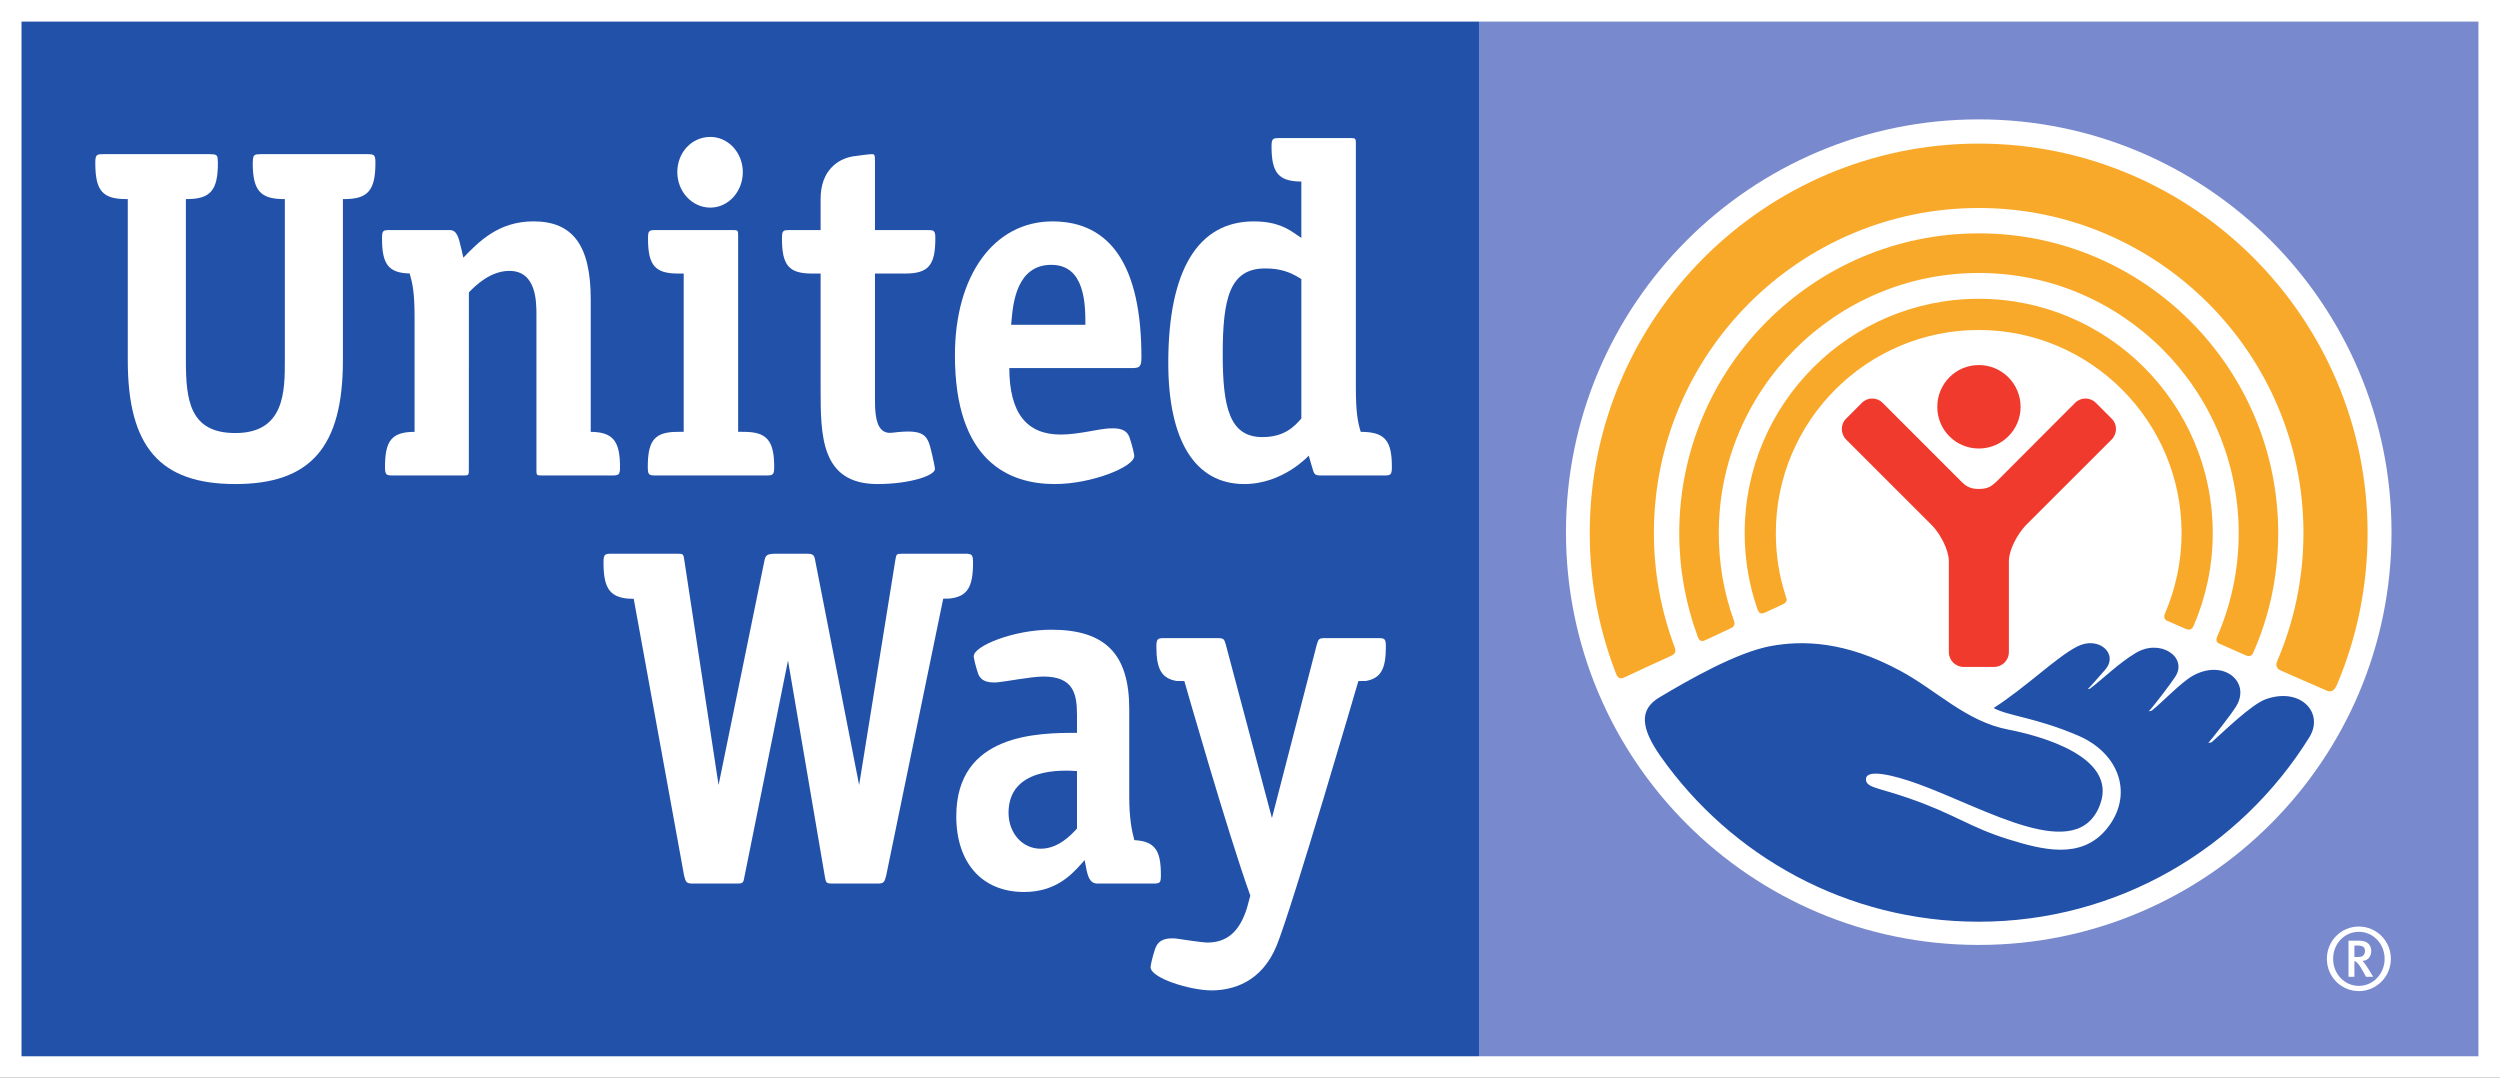<?xml version="1.0" encoding="UTF-8" standalone="no"?>
<!-- Created with Inkscape (http://www.inkscape.org/) -->

<svg
   xmlns:dc="http://purl.org/dc/elements/1.1/"
   xmlns:cc="http://creativecommons.org/ns#"
   xmlns:rdf="http://www.w3.org/1999/02/22-rdf-syntax-ns#"
   xmlns:svg="http://www.w3.org/2000/svg"
   xmlns="http://www.w3.org/2000/svg"
   xmlns:sodipodi="http://sodipodi.sourceforge.net/DTD/sodipodi-0.dtd"
   xmlns:inkscape="http://www.inkscape.org/namespaces/inkscape"
   width="138.004"
   height="59.492"
   id="svg2"
   version="1.1"
   inkscape:version="0.47 r22583"
   sodipodi:docname="New document 1">
  <rect width="100%" height="100%" fill="#333333" stroke="none"/>
  <defs
     id="defs4">
    <inkscape:perspective
       sodipodi:type="inkscape:persp3d"
       inkscape:vp_x="0 : 526.18109 : 1"
       inkscape:vp_y="0 : 1000 : 0"
       inkscape:vp_z="744.09448 : 526.18109 : 1"
       inkscape:persp3d-origin="372.04724 : 350.78739 : 1"
       id="perspective10" />
    <clipPath
       id="clipPath2842"
       clipPathUnits="userSpaceOnUse">
      <path
         id="path2844"
         d="m 364.343,245.573 0,-47.594 110.403,0 0,47.594" />
    </clipPath>
    <clipPath
       id="clipPath2834"
       clipPathUnits="userSpaceOnUse">
      <path
         id="path2836"
         d="m 358.914,190.486 124.636,0 0,60.56 -124.636,0 0,-60.56 z" />
    </clipPath>
    <inkscape:perspective
       id="perspective2824"
       inkscape:persp3d-origin="0.5 : 0.33333333 : 1"
       inkscape:vp_z="1 : 0.5 : 1"
       inkscape:vp_y="0 : 1000 : 0"
       inkscape:vp_x="0 : 0.5 : 1"
       sodipodi:type="inkscape:persp3d" />
  </defs>
  <sodipodi:namedview
     id="base"
     pagecolor="#ffffff"
     bordercolor="#666666"
     borderopacity="1.0"
     inkscape:pageopacity="0.0"
     inkscape:pageshadow="2"
     inkscape:zoom="5.7066123"
     inkscape:cx="102.85718"
     inkscape:cy="14.752417"
     inkscape:document-units="px"
     inkscape:current-layer="layer1"
     showgrid="false"
     inkscape:window-width="1680"
     inkscape:window-height="1000"
     inkscape:window-x="-8"
     inkscape:window-y="-8"
     inkscape:window-maximized="1" />
  <g
     inkscape:label="Layer 1"
     inkscape:groupmode="layer"
     id="layer1"
     transform="translate(-1064.715,-741.11)">
    <path
       d="m 1064.715,800.603 138.004,0 0,-59.492 -138.004,0 0,59.492 z"
       style="fill:#ffffff;fill-opacity:1;fill-rule:nonzero;stroke:none"
       id="path2846" />
    <path
       d="m 1146.357,799.418 55.171,0 0,-57.116 -55.171,0 0,57.116 z"
       style="fill:#7989cd;fill-opacity:1;fill-rule:nonzero;stroke:none"
       id="path2848" />
    <g
       id="g2850"
       transform="matrix(1.25,0,0,-1.25,1196.731,770.487)">
      <path
         d="m 0,0 c 0,-10.066 -8.167,-18.228 -18.23,-18.228 -10.071,0 -18.228,8.162 -18.228,18.228 0,10.068 8.157,18.23 18.228,18.23 C -8.167,18.23 0,10.068 0,0"
         style="fill:#ffffff;fill-opacity:1;fill-rule:nonzero;stroke:none"
         id="path2852" />
    </g>
    <g
       id="g2854"
       transform="matrix(1.25,0,0,-1.25,1162.119,774.936)">
      <path
         d="M 0,0 C 0.189,0.088 0.615,0.278 0.806,0.373 1.025,0.481 0.996,0.578 0.931,0.758 0.644,1.63 0.5,2.559 0.5,3.522 c 0,4.941 4.014,8.966 8.961,8.966 4.934,0 8.957,-4.025 8.957,-8.966 0,-1.269 -0.268,-2.479 -0.742,-3.574 -0.036,-0.077 -0.042,-0.229 0.088,-0.293 0.143,-0.061 0.688,-0.305 0.846,-0.369 0.159,-0.066 0.261,-0.025 0.342,0.143 0.542,1.256 0.843,2.639 0.843,4.093 0,5.705 -4.636,10.344 -10.334,10.344 -5.704,0 -10.337,-4.639 -10.337,-10.344 0,-1.172 0.194,-2.295 0.557,-3.344 C -0.267,0.015 -0.183,-0.083 0,0"
         style="fill:#f9a929;fill-opacity:1;fill-rule:nonzero;stroke:none"
         id="path2856" />
    </g>
    <g
       id="g2858"
       transform="matrix(1.25,0,0,-1.25,1158.837,776.455)">
      <path
         d="m 0,0 c 0.218,0.105 0.955,0.441 1.148,0.538 0.2,0.089 0.153,0.253 0.125,0.335 -0.436,1.208 -0.667,2.502 -0.667,3.859 0,6.34 5.148,11.489 11.485,11.489 6.323,0 11.475,-5.149 11.475,-11.489 0,-1.624 -0.338,-3.165 -0.948,-4.566 -0.036,-0.073 -0.087,-0.242 0.096,-0.317 0.185,-0.077 1.01,-0.447 1.164,-0.514 0.164,-0.068 0.265,-0.041 0.343,0.148 0.708,1.603 1.09,3.384 1.09,5.249 0,7.301 -5.931,13.239 -13.22,13.239 -7.303,0 -13.231,-5.938 -13.231,-13.239 0,-1.608 0.289,-3.144 0.817,-4.577 C -0.291,0.069 -0.222,-0.103 0,0"
         style="fill:#f9a929;fill-opacity:1;fill-rule:nonzero;stroke:none"
         id="path2860" />
    </g>
    <g
       id="g2862"
       transform="matrix(1.25,0,0,-1.25,1154.372,778.51)">
      <path
         d="M 0,0 C 0.255,0.125 1.816,0.844 2.087,0.965 2.362,1.087 2.242,1.3 2.202,1.412 1.628,2.965 1.313,4.634 1.313,6.381 c 0,7.919 6.432,14.354 14.346,14.354 7.905,0 14.339,-6.435 14.339,-14.354 0,-2.003 -0.413,-3.909 -1.155,-5.644 -0.048,-0.105 -0.101,-0.32 0.159,-0.431 0.255,-0.111 1.766,-0.778 1.974,-0.863 0.204,-0.101 0.358,-0.079 0.498,0.23 0.876,2.064 1.356,4.332 1.356,6.708 0,9.478 -7.704,17.197 -17.171,17.197 -9.476,0 -17.18,-7.719 -17.18,-17.197 0,-2.179 0.411,-4.265 1.15,-6.182 C -0.327,0.092 -0.255,-0.118 0,0"
         style="fill:#f9a929;fill-opacity:1;fill-rule:nonzero;stroke:none"
         id="path2864" />
    </g>
    <g
       id="g2866"
       transform="matrix(1.25,0,0,-1.25,1173.953,765.869)">
      <path
         d="M 0,0 C 1.012,0 1.842,0.822 1.842,1.838 1.842,2.863 1.012,3.686 0,3.686 -1.023,3.686 -1.837,2.863 -1.837,1.838 -1.837,0.822 -1.023,0 0,0"
         style="fill:#f03a2d;fill-opacity:1;fill-rule:nonzero;stroke:none"
         id="path2868" />
    </g>
    <g
       id="g2870"
       transform="matrix(1.25,0,0,-1.25,1174.796,777.925)">
      <path
         d="m 0,0 c 0.358,0 0.65,0.293 0.65,0.652 l 0,4.038 c 0.015,0.509 0.378,1.168 0.734,1.551 l 3.802,3.799 c 0.259,0.259 0.259,0.677 0,0.926 l -0.692,0.693 c -0.255,0.259 -0.671,0.259 -0.923,0 L 0.138,8.219 c -0.229,-0.22 -0.385,-0.36 -0.813,-0.36 -0.425,0 -0.587,0.14 -0.809,0.36 l -3.439,3.44 c -0.258,0.259 -0.666,0.259 -0.922,0 l -0.691,-0.693 c -0.255,-0.249 -0.255,-0.667 0,-0.926 l 3.802,-3.799 c 0.36,-0.383 0.717,-1.042 0.733,-1.551 l 0,-4.038 C -2.001,0.293 -1.71,0 -1.35,0 L 0,0"
         style="fill:#f03a2d;fill-opacity:1;fill-rule:nonzero;stroke:none"
         id="path2872" />
    </g>
    <g
       id="g2874"
       transform="matrix(1.25,0,0,-1.25,1189.788,779.708)">
      <path
         d="m 0,0 c -0.647,-0.237 -1.846,-1.422 -2.394,-1.905 l -0.145,-0.027 c 0.191,0.216 1.02,1.266 1.237,1.626 0.655,1.085 -0.58,2.111 -1.943,1.328 -0.512,-0.293 -1.373,-1.202 -1.791,-1.526 l -0.135,-0.031 c 0.187,0.18 0.953,1.191 1.165,1.512 C -3.415,1.86 -4.662,2.691 -5.735,2.046 -6.494,1.589 -7.117,0.964 -7.755,0.47 L -7.864,0.443 c 0.176,0.167 0.598,0.669 0.762,0.848 0.634,0.707 -0.275,1.528 -1.231,1.034 -0.914,-0.471 -2.242,-1.786 -3.684,-2.714 0.672,-0.363 1.853,-0.414 3.723,-1.214 1.874,-0.801 2.474,-2.666 1.257,-4.139 -1.133,-1.363 -2.853,-0.9 -4.337,-0.442 -1.72,0.536 -2.326,1.097 -4.399,1.816 -1.354,0.471 -1.906,0.459 -1.881,0.853 0.025,0.441 1.189,0.175 2.284,-0.221 3.035,-1.098 7.069,-3.601 8.057,-0.907 0.781,2.126 -2.716,3.044 -4.052,3.301 -1.868,0.356 -3.152,1.724 -4.771,2.595 -2.437,1.318 -4.316,1.35 -5.709,1.097 -1.498,-0.27 -3.637,-1.495 -4.932,-2.269 -0.896,-0.53 -0.833,-1.339 0.047,-2.595 3.11,-4.422 8.244,-7.312 14.054,-7.312 6.166,0 11.572,3.269 14.601,8.145 C 2.594,-0.604 1.539,0.549 0,0"
         style="fill:#2251aa;fill-opacity:1;fill-rule:nonzero;stroke:none"
         id="path2876" />
    </g>
    <path
       d="m 1065.903,799.418 80.454,0 0,-57.116 -80.454,0 0,57.116 z"
       style="fill:#2251aa;fill-opacity:1;fill-rule:nonzero;stroke:none"
       id="path2878" />
    <g
       id="g2880"
       transform="matrix(1.25,0,0,-1.25,1128.228,794.495)">
      <path
         d="m 0,0 c 0.002,-0.493 1.765,-1.029 2.688,-1.029 0.926,0 2.215,0.347 2.882,1.983 0.702,1.727 3.607,11.678 3.607,11.678 l 0.326,0.002 c 0.653,0.117 0.888,0.51 0.888,1.508 0,0.354 -0.045,0.386 -0.339,0.386 l -2.381,0 C 7.438,14.521 7.417,14.485 7.345,14.258 L 5.36,6.582 c 0,0 -2.041,7.676 -2.041,7.675 -0.065,0.228 -0.096,0.264 -0.324,0.271 l -2.396,0 c -0.289,0 -0.342,-0.032 -0.342,-0.386 0,-1.002 0.242,-1.398 0.902,-1.508 l 0.333,-0.002 c 0,0 1.906,-6.677 2.914,-9.477 0,0 -0.149,-0.54 -0.149,-0.545 C 3.934,1.57 3.377,1.083 2.501,1.083 2.293,1.083 1.118,1.262 1.118,1.262 0.454,1.317 0.278,1.038 0.197,0.792 0.082,0.45 0,0.073 0,0"
         style="fill:#ffffff;fill-opacity:1;fill-rule:nonzero;stroke:none"
         id="path2882" />
    </g>
    <g
       id="g2884"
       transform="matrix(1.25,0,0,-1.25,1118.069,771.676)">
      <path
         d="m 0,0 -2.844,0 c -0.25,0 -0.257,-0.021 -0.299,-0.273 l -1.6,-9.942 -1.936,9.894 C -6.723,-0.056 -6.766,0 -7.072,0 l -1.301,0 c -0.48,0 -0.498,-0.071 -0.558,-0.338 l -2.019,-9.877 -1.515,9.942 C -12.499,-0.021 -12.511,0 -12.758,0 l -2.919,0 c -0.305,0 -0.354,-0.028 -0.354,-0.398 0,-1.094 0.262,-1.495 1.041,-1.582 l 0.293,-0.013 2.226,-12.232 c 0.071,-0.282 0.108,-0.341 0.373,-0.341 l 1.927,0 c 0.307,0 0.317,0.018 0.371,0.341 l 1.916,9.509 1.622,-9.513 c 0.054,-0.319 0.06,-0.337 0.373,-0.337 l 1.967,0 c 0.26,0 0.3,0.059 0.371,0.341 l 2.521,12.239 0.282,0.006 c 0.779,0.087 1.035,0.492 1.035,1.582 C 0.287,-0.052 0.24,-0.015 0,0"
         style="fill:#ffffff;fill-opacity:1;fill-rule:nonzero;stroke:none"
         id="path2886" />
    </g>
    <g
       id="g2888"
       transform="matrix(1.25,0,0,-1.25,1124.167,786.847)">
      <path
         d="m 0,0 c -0.267,-0.293 -0.828,-0.891 -1.606,-0.891 -0.805,0 -1.417,0.686 -1.417,1.588 0,2 2.374,1.886 3.023,1.841 L 0,0 z M 2.532,-0.511 C 2.419,-0.09 2.307,0.445 2.307,1.429 l 0,3.85 c 0,2.423 -1.052,3.502 -3.444,3.502 -1.663,0 -3.424,-0.72 -3.424,-1.172 0,-0.06 0.073,-0.408 0.181,-0.728 0.048,-0.147 0.16,-0.479 0.868,-0.424 0.289,0.022 1.511,0.256 2.025,0.256 C -0.133,6.713 0,5.924 0,4.991 L 0,4.226 c -1.691,0 -5.331,-0.016 -5.331,-3.683 0,-2.066 1.145,-3.345 2.992,-3.345 1.401,0 2.098,0.767 2.517,1.23 l 0.159,0.179 0.053,-0.278 c 0.085,-0.447 0.169,-0.758 0.518,-0.758 l 2.451,0 c 0.31,0 0.346,0.023 0.346,0.383 0,1.093 -0.266,1.481 -1.173,1.535"
         style="fill:#ffffff;fill-opacity:1;fill-rule:nonzero;stroke:none"
         id="path2890" />
    </g>
    <g
       id="g2892"
       transform="matrix(1.25,0,0,-1.25,1105.784,764.949)">
      <path
         d="m 0,0 -0.258,0.003 0,8.672 c 0,0.212 -0.013,0.236 -0.212,0.236 l -3.431,0 c -0.296,0 -0.337,-0.024 -0.337,-0.377 0,-1.183 0.314,-1.543 1.328,-1.543 l 0.248,0 0,-6.988 L -2.923,0 c -1.015,0 -1.325,-0.365 -1.325,-1.545 0,-0.352 0.047,-0.381 0.341,-0.381 l 4.901,0 c 0.285,0 0.34,0.029 0.34,0.381 C 1.334,-0.379 1.002,0 0,0"
         style="fill:#ffffff;fill-opacity:1;fill-rule:nonzero;stroke:none"
         id="path2894" />
    </g>
    <g
       id="g2896"
       transform="matrix(1.25,0,0,-1.25,1103.926,748.668)">
      <path
         d="m 0,0 c -0.818,0 -1.458,-0.683 -1.458,-1.555 0,-0.861 0.652,-1.567 1.458,-1.567 0.793,0 1.435,0.706 1.435,1.567 C 1.435,-0.697 0.793,0 0,0"
         style="fill:#ffffff;fill-opacity:1;fill-rule:nonzero;stroke:none"
         id="path2898" />
    </g>
    <g
       id="g2900"
       transform="matrix(1.25,0,0,-1.25,1083.645,752.1)">
      <path
         d="m 0,0 0.067,0 c 1.035,0 1.368,0.387 1.368,1.593 0,0.361 -0.046,0.391 -0.351,0.391 l -4.718,0 c -0.271,0 -0.312,-0.043 -0.336,-0.206 L -3.983,1.593 c 0,-1.201 0.329,-1.586 1.349,-1.593 l 0.069,0 0,-7.118 c 0,-1.358 0,-3.214 -2.186,-3.214 -2.022,0 -2.184,1.458 -2.184,3.214 l 0,7.118 0.067,0 c 1.018,0.007 1.347,0.392 1.347,1.593 0,0 -0.014,0.223 -0.014,0.226 -0.026,0.127 -0.074,0.165 -0.335,0.165 l -4.714,0 c -0.302,0 -0.351,-0.03 -0.351,-0.391 0,-1.22 0.315,-1.593 1.372,-1.593 l 0.062,0 0,-7.118 c 0,-3.829 1.423,-5.466 4.75,-5.466 3.326,0 4.751,1.637 4.751,5.466 L 0,0"
         style="fill:#ffffff;fill-opacity:1;fill-rule:nonzero;stroke:none"
         id="path2902" />
    </g>
    <g
       id="g2904"
       transform="matrix(1.25,0,0,-1.25,1097.324,764.949)">
      <path
         d="m 0,0 0,5.851 c 0,2.375 -0.783,3.444 -2.53,3.444 -1.559,0 -2.424,-0.914 -3.096,-1.603 -0.049,0.247 -0.104,0.449 -0.104,0.449 -0.108,0.477 -0.192,0.77 -0.5,0.77 l -2.653,0 c -0.295,0 -0.334,-0.024 -0.334,-0.377 0,-1.12 0.276,-1.52 1.222,-1.539 0.133,-0.469 0.216,-0.854 0.216,-1.97 l 0,-5.025 c -0.997,-0.006 -1.306,-0.372 -1.306,-1.545 0,-0.352 0.05,-0.381 0.344,-0.381 l 3.154,0 c 0.194,0 0.204,0.03 0.204,0.237 l 0.002,7.848 c 0.287,0.297 0.943,0.949 1.788,0.949 1.195,0 1.195,-1.363 1.195,-1.947 l 0,-6.85 c 0,-0.207 0.005,-0.237 0.205,-0.237 l 3.149,0 c 0.285,0 0.337,0.029 0.337,0.381 C 1.293,-0.392 0.971,-0.01 0,0"
         style="fill:#ffffff;fill-opacity:1;fill-rule:nonzero;stroke:none"
         id="path2906" />
    </g>
    <g
       id="g2908"
       transform="matrix(1.25,0,0,-1.25,1113.156,767.83)">
      <path
         d="M 0,0 C 1.402,0 2.536,0.368 2.536,0.665 2.536,0.718 2.455,1.13 2.403,1.335 2.21,2.149 2.137,2.452 0.649,2.266 0.457,2.242 0.297,2.286 0.179,2.402 -0.113,2.691 -0.113,3.332 -0.113,3.844 l 0,5.452 1.333,0 c 1.023,0 1.333,0.36 1.333,1.543 0,0.353 -0.045,0.376 -0.342,0.376 l -2.324,0 0,3.05 c 0,0.289 -0.025,0.302 -0.135,0.304 -0.104,0 -0.594,-0.064 -0.842,-0.099 -0.686,-0.116 -1.423,-0.646 -1.423,-1.872 l 0,-1.383 -1.371,0 c -0.295,0 -0.336,-0.023 -0.336,-0.376 0,-1.183 0.309,-1.543 1.324,-1.543 l 0.383,0 0,-5.075 C -2.513,2.147 -2.513,0 0,0"
         style="fill:#ffffff;fill-opacity:1;fill-rule:nonzero;stroke:none"
         id="path2910" />
    </g>
    <g
       id="g2912"
       transform="matrix(1.25,0,0,-1.25,1120.532,759.038)">
      <path
         d="M 0,0 0.017,0.192 C 0.083,0.925 0.236,2.647 1.772,2.647 3.27,2.647 3.279,0.892 3.279,0 L 0,0 z m 5.753,-1.431 c 0,3.973 -1.323,5.996 -3.928,5.996 -2.578,0 -4.308,-2.377 -4.308,-5.911 0,-4.696 2.399,-5.688 4.409,-5.688 1.624,0 3.511,0.757 3.511,1.239 0,0.078 -0.084,0.439 -0.192,0.769 -0.077,0.24 -0.214,0.486 -0.899,0.451 -0.525,-0.027 -1.377,-0.273 -2.158,-0.273 -1.499,0 -2.265,0.939 -2.27,2.937 l 5.448,0 c 0.319,0 0.387,0.079 0.387,0.48"
         style="fill:#ffffff;fill-opacity:1;fill-rule:nonzero;stroke:none"
         id="path2914" />
    </g>
    <g
       id="g2916"
       transform="matrix(1.25,0,0,-1.25,1134.4,765.238)">
      <path
         d="m 0,0 c -1.46,0 -1.751,1.337 -1.751,3.66 0,2.46 0.304,3.788 1.873,3.788 0.625,0 1.083,-0.135 1.599,-0.47 l 0,-6.156 C 1.411,0.462 0.969,0 0,0 z M 4.344,0.231 C 4.212,0.654 4.129,1.098 4.129,2.168 l 0,10.8 c 0,0.209 -0.017,0.237 -0.214,0.237 l -3.164,0 c -0.295,0 -0.346,-0.028 -0.346,-0.379 0,-1.143 0.305,-1.519 1.254,-1.54 l 0.062,-10e-4 0,-2.49 -0.195,0.133 c -0.361,0.25 -0.85,0.597 -1.908,0.597 -2.465,0 -3.773,-2.164 -3.773,-6.245 0,-3.451 1.191,-5.354 3.358,-5.354 1.712,0 2.845,1.255 2.845,1.255 l 0.136,-0.468 c 0.103,-0.366 0.115,-0.408 0.414,-0.408 l 2.779,0 c 0.291,0 0.342,0.029 0.342,0.381 0,1.163 -0.307,1.545 -1.375,1.545"
         style="fill:#ffffff;fill-opacity:1;fill-rule:nonzero;stroke:none"
         id="path2918" />
    </g>
    <g
       id="g2920"
       transform="matrix(1.25,0,0,-1.25,1194.864,793.305)">
      <path
         d="m 0,0 -0.146,0 0,-0.506 0.138,0 c 0.138,0 0.207,0.019 0.257,0.069 0.046,0.046 0.073,0.111 0.073,0.192 C 0.322,-0.084 0.234,0 0,0 z M 0.368,-1.38 0.23,-1.131 c -0.107,0.196 -0.184,0.303 -0.272,0.391 -0.031,0.031 -0.054,0.046 -0.104,0.05 l 0,-0.69 -0.26,0 0,1.595 0.487,0 c 0.356,0 0.517,-0.207 0.517,-0.456 0,-0.246 -0.157,-0.437 -0.395,-0.437 0.058,-0.031 0.161,-0.184 0.246,-0.319 l 0.233,-0.383 -0.314,0 z M 0.05,0.606 c -0.633,0 -1.135,-0.522 -1.135,-1.192 0,-0.667 0.502,-1.196 1.135,-1.196 0.628,0 1.138,0.529 1.138,1.196 0,0.67 -0.51,1.192 -1.138,1.192 z m 0,-2.618 c -0.774,0 -1.411,0.625 -1.411,1.426 0,0.801 0.637,1.425 1.411,1.425 0.77,0 1.414,-0.624 1.414,-1.425 0,-0.801 -0.644,-1.426 -1.414,-1.426"
         style="fill:#ffffff;fill-opacity:1;fill-rule:nonzero;stroke:none"
         id="path2922" />
    </g>
  </g>
</svg>
